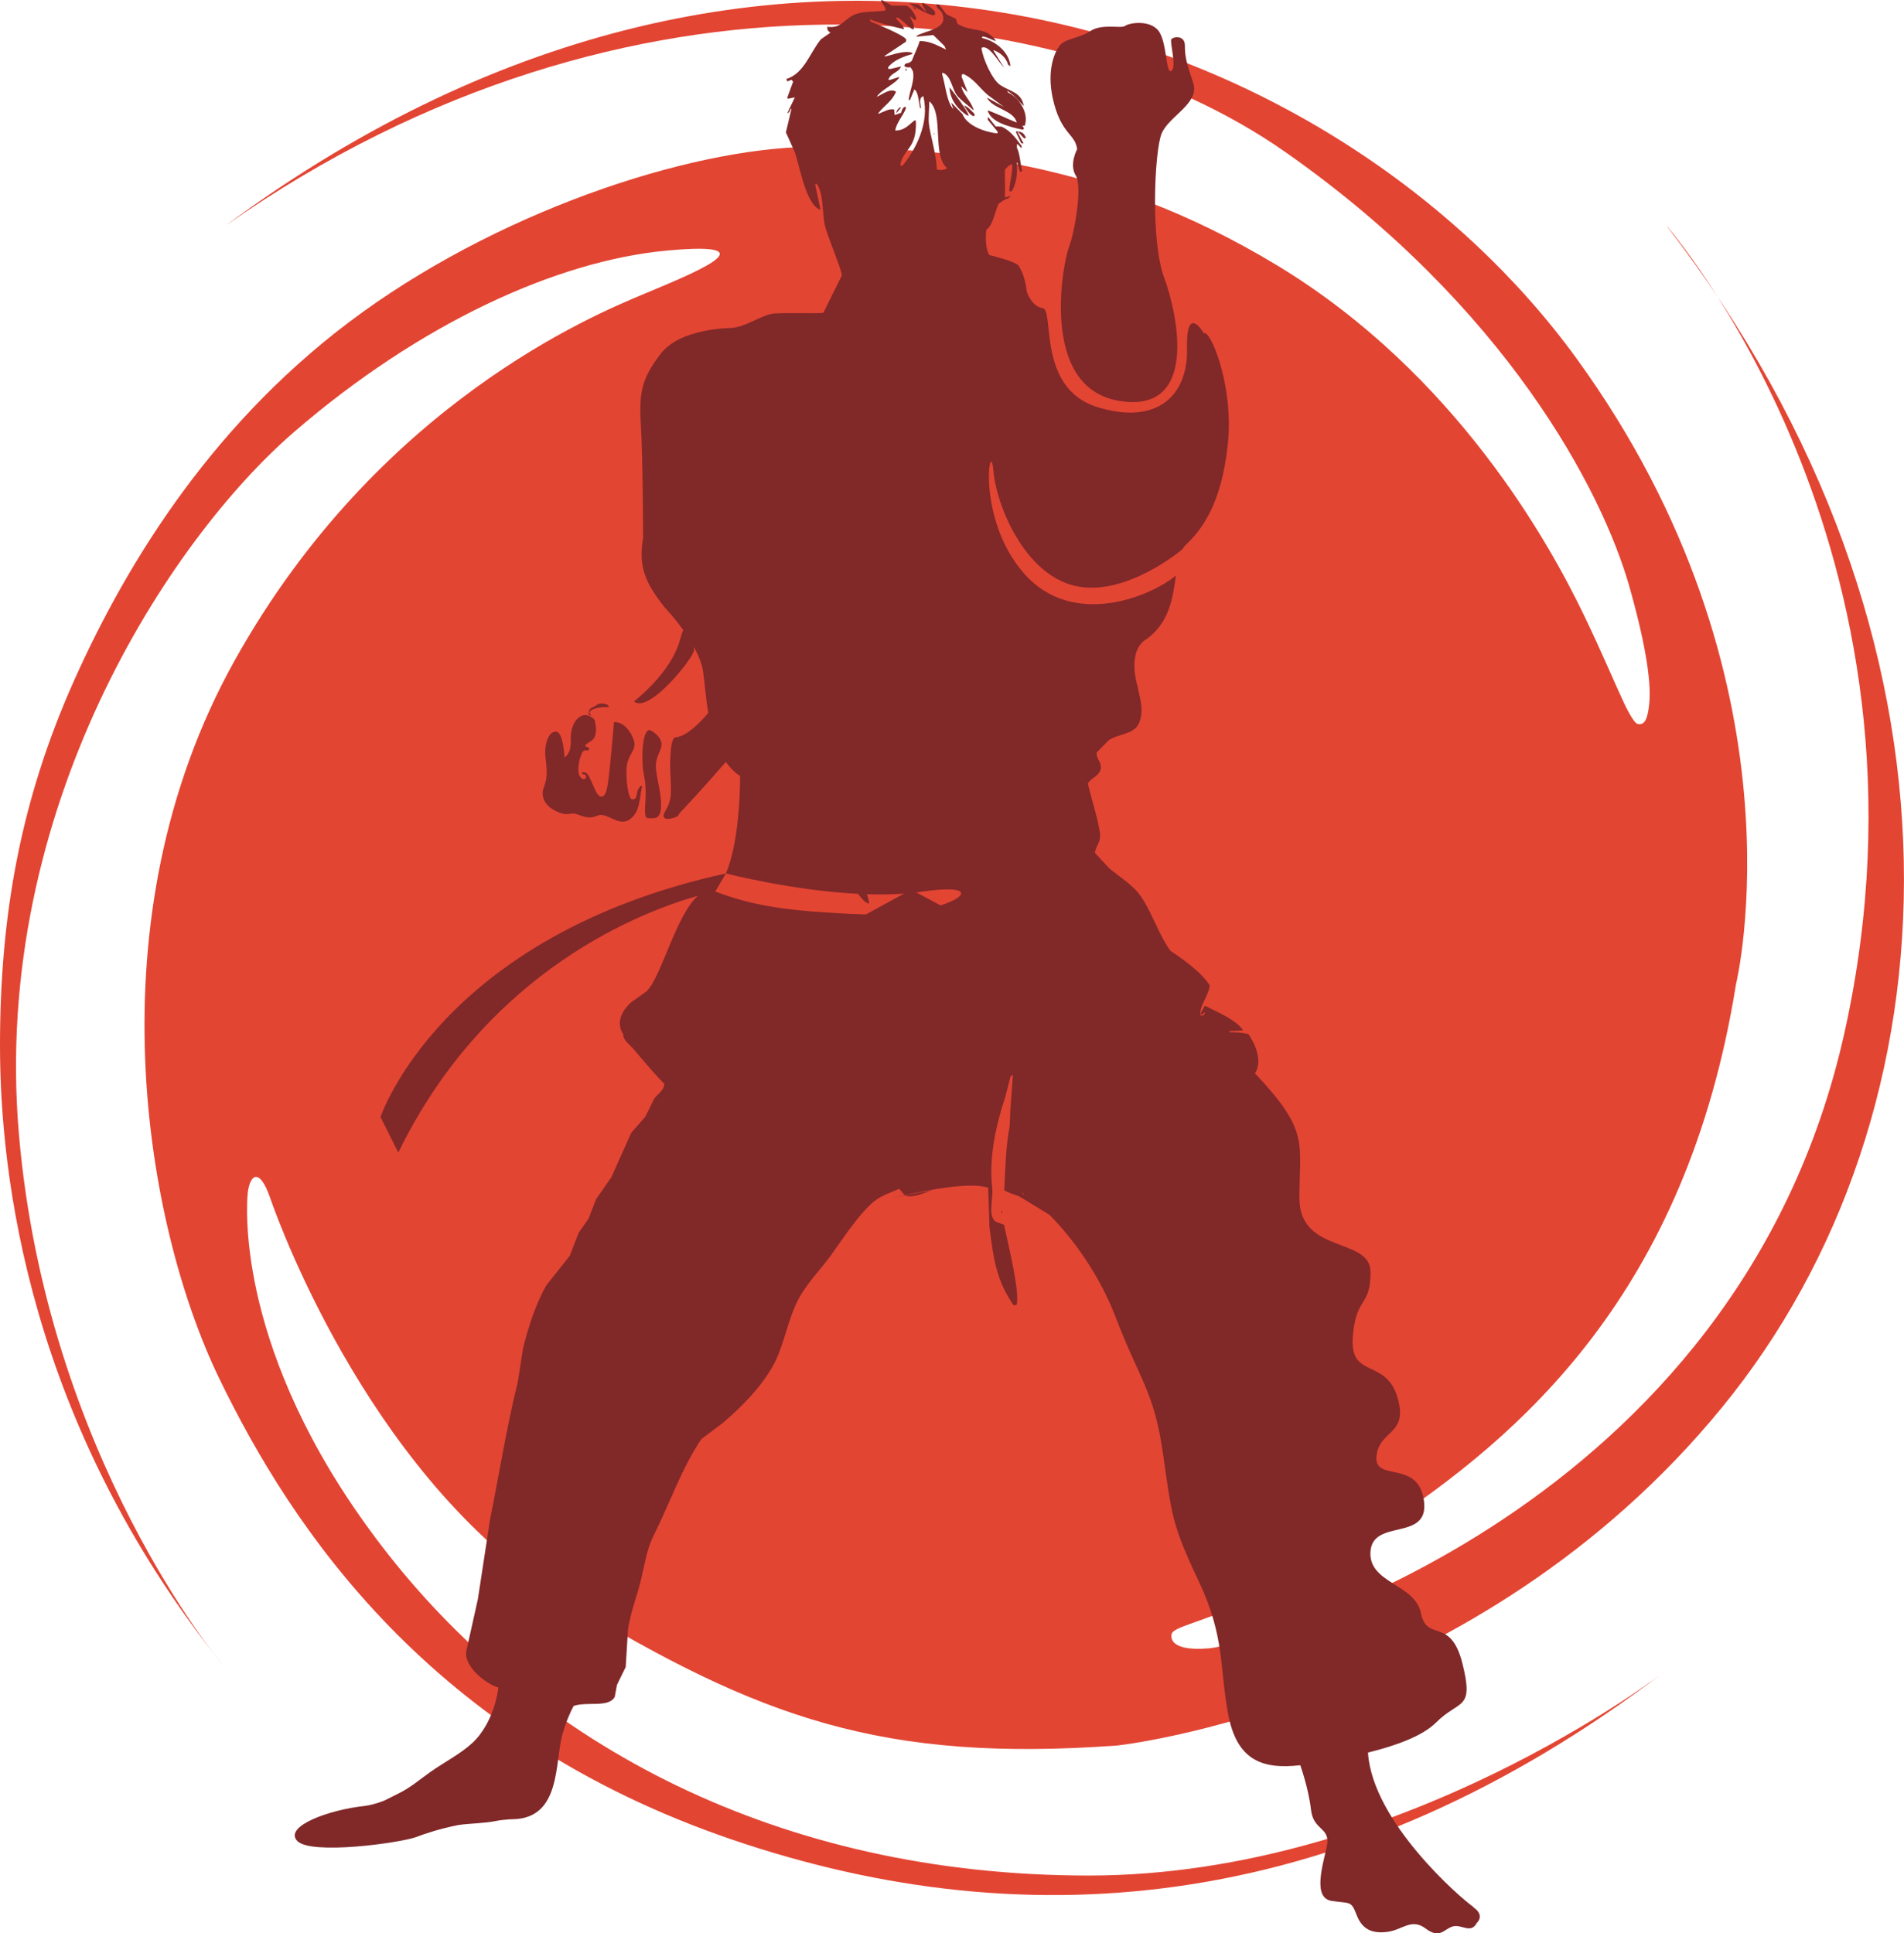<?xml version="1.0" encoding="UTF-8"?>
<svg xmlns="http://www.w3.org/2000/svg" id="Calque_1" data-name="Calque 1" viewBox="0 0 357.84 363.3">
  <defs>
    <style>
      .cls-1 {
        fill: #812829;
        fill-rule: evenodd;
      }

      .cls-1, .cls-2 {
        stroke-width: 0px;
      }

      .cls-2 {
        fill: #e34533;
      }
    </style>
  </defs>
  <path class="cls-2" d="m309.96,132.25c.34-3.31-.25-9.7-3.73-22-5.11-18.04-23.23-52.72-64.77-81.75C199.92-.53,118.14-10.74,42.43,42.38c105.01-77.69,209.93-35.54,253.86,24.98,43.93,60.52,29.97,117.64,29.97,117.64-9.32,58.18-40.5,84.87-66.86,102.22-26.36,17.36-38.9,17.68-39.21,19.93,0,0-1.04,3.31,7.01,2.63,8.04-.67,99.45-25.31,119.49-115.88,20.04-90.58-33.6-151.62-33.6-151.62,60.06,77.66,55.63,167.06,10.6,222.16-46.02,56.32-113.68,63.6-113.68,63.6-44.15,3.21-67.29-5.14-103.29-27-36-21.86-53.79-69.65-55.93-75.86-2.14-6.22-4.07-4.29-4.29-.21s-1.29,31.93,26.57,67.29c27.86,35.36,72.86,60.22,131.58,60.22s108.11-38.26,108.11-38.26c-59.15,45-118.61,50.79-175.19,31.5-56.58-19.29-82.61-58.18-96.43-86.79s-24.11-86.15,2.9-134.69c27.01-48.54,68.15-65.25,76.5-68.79,8.36-3.54,25.72-10.28,4.83-8.36-20.89,1.93-46.61,13.82-70.07,34.07C31.82,101.43-1.61,152.21,3.54,212.97c5.14,60.75,38.26,99.86,38.26,99.86C5.36,267.4,0,220.89,0,196.46s3.86-46.07,13.93-68.58c10.07-22.5,26.57-49.29,54.22-69.22,27.65-19.93,63.86-31.5,86.36-31.07s51.86,1.93,85.51,22.28c33.64,20.36,51.21,52.34,57.64,65.68,3.58,7.44,5.93,13.13,7.56,16.57,0,0,1.79,3.91,2.63,3.96s1.73.02,2.11-3.85h0Z"></path>
  <g>
    <path class="cls-1" d="m175.5,24.93c0,.11,0,.22-.01.33.04,0,.07,0,.11,0-.03-.11-.06-.22-.1-.33Z"></path>
    <path class="cls-1" d="m172.16,2c-.13-.54-.23-.61-.73-.79.24.26.49.53.73.79Z"></path>
    <path class="cls-1" d="m192.26,25.81c.11.08.21.15.32.23.08-.07.15-.14.23-.21-.07-.11-.14-.22-.2-.34-.26-.51-.76-.76-1.49-.82-.07.03-.15.07-.22.1.34.7.67,1.41,1.01,2.11.11.04.21.08.32.12.04-.03.08-.07.11-.1-.37-.71-.74-1.41-1.12-2.12h.11c.31.34.63.68.94,1.02Z"></path>
    <path class="cls-1" d="m175.5,2.9c.08-.07.15-.14.23-.21l.02-.44c-.49-.68-1.58-1.43-2.44-1.73-.07.65.54,1.08.8,1.78-.49-.49-.98-.98-1.47-1.48-.58-.06-1.16-.12-1.74-.18.1.23,3.61,2.22,4.6,2.26Z"></path>
    <path class="cls-1" d="m182.93,21.84c.07-.03.15-.07.22-.1v-.33c-.57-.55-1.15-1.32-2-1.61.43.67.99,1.69,1.77,2.03Z"></path>
    <path class="cls-1" d="m181.73,21.69h.33c-.23-.87-2.92-4.5-3.61-5.26.1,2.43,1.68,4.16,3.28,5.26Z"></path>
    <path class="cls-1" d="m188.25,227.97c.22-.31.14-.07.02-.44-.04.07-.08.14-.12.21.03.07.07.15.1.22Z"></path>
    <path class="cls-1" d="m188.06,227.19c.07.11.14.22.2.34-.13-.33,0-.13-.2-.34Z"></path>
    <path class="cls-1" d="m168.45,21.16s.07,0,.11,0c.27-.32.53-.63.8-.95h-.33c-.27.33-.44.41-.58.95Z"></path>
    <path class="cls-1" d="m170.2,12.83c0,.18-.01.36-.02.54.08-.07.15-.14.23-.21-.07-.11-.14-.22-.2-.34Z"></path>
    <path class="cls-1" d="m276.92,358.39c-2.28-1.54-19-15.98-19.82-29.02,5.26-1.3,10.23-3.1,12.74-5.6,4.46-4.46,7.24-2.23,5.01-11.14-2.23-8.91-6.69-3.9-7.8-9.47-1.11-5.57-10.03-5.57-9.47-11.7.56-6.13,11.14-1.67,10.03-9.47-1.11-7.8-9.47-3.34-8.91-8.36s6.13-3.9,3.9-11.14c-2.23-7.24-8.91-3.34-8.36-11.14.56-7.8,3.34-5.57,3.34-12.26s-13.37-3.34-13.37-13.93,1.91-12.56-8.34-23.44c1.56-2.48-.19-5.86-1.23-7.36-1.09-.33-2.25-.36-3.58-.36,0-.07,0-.15,0-.22.84-.04,1.68-.08,2.51-.12,0-.04,0-.07,0-.11-1.35-1.95-4.94-3.42-7.13-4.54-.27.5-.55,1-.82,1.49.07.08.14.15.21.23.19-.17.38-.35.57-.52.07.29-.07.35-.24.64-.18,0-.36-.01-.54-.02-.3-1.71,1.46-3.49,1.75-5.6-1.74-2.98-7.38-6.51-7.38-6.51-2.24-3.08-3.34-6.94-5.49-10.14-1.47-2.2-3.95-3.68-6-5.36-.91-.98-1.81-1.96-2.72-2.94.16-1.37,1.23-2,.92-3.89-.49-3.05-1.52-6.03-2.25-9.14.58-1.12,2.71-1.56,2.43-3.39-.14-.91-.76-1.17-.78-2.43.76-.77,1.52-1.54,2.27-2.31,1.89-1.29,4.96-1.03,5.81-3.48.88-2.53-.07-4.72-.39-6.67,0,0-2.14-6.68,1.76-8.91,4.29-3.11,4.91-7.96,5.45-11.9-4.69,3.91-19.27,10.02-28.46-.29-9.19-10.31-6.41-26.19-5.85-19.5s5.85,19.5,15.32,21.73c9.47,2.23,20.19-6.85,20.19-6.85.18-.32.39-.6.65-.84,3.07-2.88,6.74-7.77,7.91-18.95,1.17-11.18-3.4-21.69-4.51-20.82,0,0-3.35-5.84-3.16,2.89s-5.57,14.49-16.9,10.96c-11.33-3.53-7.99-18.2-10.21-18.57-2.23-.37-3.03-3.19-3.03-3.19-.35-3.41-1.63-4.95-1.63-4.95-1.33-.86-3.8-1.41-5.38-1.85-.98-1.54-.58-4.71-.58-4.71,1.3-.96,1.55-3.2,2.26-4.82.19-.29,1.3-1,1.9-1.12l.46-.53c-.37.13-.74.26-1.11.39.08-1.97-.06-3.41,0-5.24.35-.44.73-.88,1.35-1.04.13,1.62-.45,3-.53,5,.03.04.07.08.1.11.11,0,.22,0,.33.01.86-1.29,1.14-3.26.98-5.41.04,0,.07,0,.11,0,.16.59.32,1.18.48,1.76.15-.07.3-.13.44-.2-.43-1.58-.43-3.2-1.02-4.4,0-.22.02-.44.03-.65h.11c.24.27.49.53.73.8,0-.15.01-.29.02-.44-1.01-1.37-2.09-2.91-3.78-3.64-.36-.01-.73-.03-1.09-.04-.45-.56-.9-1.13-1.35-1.69-.04,0-.07,0-.11,0l-.02.44c.59.71,1.18,1.43,1.77,2.14.03.07.07.15.1.22-.04.07-.08.14-.12.21-2.61-.32-5.74-1.58-6.51-3.64-.66-.68-1.33-1.36-1.99-2.04-.04,0-.07,0-.11,0,.13.37.26.74.39,1.11-1.26-1.2-1.56-4.92-2.14-6.63.04-.07.08-.14.12-.21,1.64.54,1.76,3.18,2.77,4.36.78.91,2.08,1.82,2.95,2.63.04,0,.07,0,.11,0-.5-1.69-2.03-2.88-2.33-4.46.35.34.7.68,1.05,1.02.04,0,.07,0,.11,0-.36-.92-.73-1.85-1.09-2.77l.02-.44c.11-.03.22-.06.33-.1,2.09.98,3.03,2.68,4.64,4,.99.73,1.98,1.46,2.97,2.19-1.07-.59-2.13-1.18-3.2-1.76,1.01,2.13,5.03,2.32,5.59,4.69-1.68-.65-3.85-1.75-5.47-2.29.59,2.24,4.12,3.12,6.62,3.64.08-.07.15-.14.23-.21-.1-.19-.2-.37-.31-.56l.44.02c.87-2.61-1.32-5.42-3.13-6.23-.07-.11-.14-.22-.2-.34,1.4.77,2.05,1.88,3.16,2.85-.52-2.67-2.59-2.64-4.53-4-1.42-1-3.22-4.92-3.43-6.9,1.33-.83,3.38,2.92,4.22,3.66-.65-1.04-1.3-2.09-1.95-3.13,0-.04,0-.07,0-.11,1.27.44,2.38,1.43,2.73,2.73.11.08.21.15.32.23h.11c-.23-2.57-2.78-4.7-5.25-5.22-.03-.04-.07-.08-.1-.11.04-.07.08-.14.12-.21,1.07.17,1.61.62,2.47.86,0-.04,0-.07,0-.11-1.84-2.61-4.25-1.48-6.97-3-.45-.25-.27-.8-.61-1.11-.57-.28-1.14-.55-1.71-.83-.45-.6-.9-1.2-1.35-1.8-.15,0-.29-.01-.44-.02-.04.03-.08.07-.11.1.21.82.81.87,1.14,1.57,1.27,3.08-3.4,3.22-4.86,4.28,0,.04,0,.07,0,.11,1.06-.1,2.12-.21,3.18-.31.7.68,1.4,1.36,2.1,2.05.1.22.2.44.3.67-1.5-.65-2.68-1.54-4.95-1.61-.41,1.37-1.02,2.44-1.45,3.65-.28.4-.67.51-1.22.61-.08.11-.15.21-.23.32.03.07.07.15.1.22.4.2.46.16,1.08.15.14.22.27.45.41.67.47,1.61-.62,3.83-.76,5.42.07.04.14.08.21.12.28-.68.56-1.36.84-2.04.75.31.89,2.66,1.06,3.42.07.04.14.08.21.12-.07-.61-.33-1.35-.03-1.96l.34-.31s.07,0,.11,0c1.27,5.12-1.58,10.22-3.9,13.04-.15,0-.29-.01-.44-.02.56-3.3,3.15-2.98,2.95-8.39-.07-.04-.14-.08-.21-.12-1.06.77-1.88,1.97-3.68,1.93.27-1.55,1.43-2.65,2.02-4.17-.03-.11-.06-.22-.1-.33-.52.2-.66.6-.81,1.17-.37.13-.74.26-1.11.39-.04,0-.07,0-.11,0-.02-.33-.05-.66-.07-.98-.74-.31-2.02.39-2.87.76-.04,0-.07,0-.11,0,0-.04,0-.07,0-.11,1.1-1.45,2.51-2.14,3.32-4.01-1.07-.81-2.77.65-3.64.95.9-1.39,3.82-2.6,4.29-3.76-.59.19-1.18.39-1.77.58-.11,0-.22,0-.33-.01.42-1.35,1.91-1.29,2.39-2.52-.66.16-1.32.31-1.98.47l-.44-.02c0-.11,0-.22.01-.33.99-1.24,2.78-1.96,4.46-2.44.04-.07.08-.14.12-.21-1.54-.61-3.95.45-5.26.66,0-.04,0-.07,0-.11,1.34-.89,2.69-1.78,4.03-2.68l.02-.44c-.67-.9-5.4-2.81-6.63-3.32-.07-.11-.14-.22-.2-.34,0-.04,0-.07,0-.11,1.74.76,4.45,1.4,6.47,1.89-.1-.22-.2-.44-.3-.67-.42-.45-.84-.91-1.25-1.36.08-.07.15-.14.23-.21,1.25.6,1.94,1.86,3.07,2.3.22-1.35-.41-1.47-.66-2.53.32.27.63.53.95.8.08-.14.16-.28.24-.43-.4-.94-.97-1.9-1.87-2.36-.91,0-1.82,0-2.73,0-.64-.35-1.28-.71-1.92-1.06-.04.07-.08.14-.12.21.27.45.55.89.82,1.34,0,.15-.01.29-.02.44-1.85.29-3.88.09-5.48.65-2.24.79-2.64,2.8-5.44,2.4.05.75.15.77.61,1.11-.6.41-1.2.82-1.79,1.24-2.09,2.54-3.12,6.42-6.51,7.48.07.15.13.3.2.44.26-.1.52-.2.78-.3.1.11.21.23.31.34-.37,1-.73,2.01-1.1,3.01.03.07.07.15.1.22.44-.09.88-.18,1.32-.27-.48,1-.95,2-1.43,3,.49-.2.43-.44.69-.85.04,0,.07,0,.11,0-.35,1.48-.7,2.95-1.05,4.43.57,1.26,1.14,2.52,1.7,3.78.97,2.9,2.1,9.93,4.81,10.77-.34-1.58-.67-3.15-1.01-4.73.08-.07.15-.14.23-.21,1.34,1.64,1.09,5.35,1.55,7.7.38,1.94,3.38,8.83,3.22,9.62-.67,1.35-1.34,2.71-2.02,4.06-.47.96-.95,1.93-1.42,2.89-.45.27-8.51-.11-9.93.26-2.55.67-4.89,2.49-7.5,2.63,0,0-9.45,0-13.16,4.83s-4.09,7.43-3.71,13.74c.37,6.31.4,20.87.4,20.87-.93,5.57.49,8.54,4.08,13.1,0,0,1.71,1.77,3.47,4.23-.19.41-.4,1.01-.62,1.83-1.67,6.27-8.64,11.56-8.64,11.56,2.65,2.51,11.28-8.22,11.28-9.61,0-.16-.01-.38-.04-.65.86,1.56,1.54,3.2,1.76,4.74.29,2.07.48,4.84.96,7.7-1.74,2.04-4.05,4.3-6,4.57-.86-.12-1.07,1.91-1.15,4.45-.08,2.54.33,5.1.03,6.98-.31,1.88-1.35,2.69-1.28,3.35s.76.75,2.25.25c.31-.11.59-.42.83-.85,1.37-1.43,4.38-4.65,8.62-9.54.74,1.03,1.61,1.94,2.68,2.65,0,0,.12,11.89-2.67,18.3,0,0,12.33,3.2,24.84,3.84.69.96,1.42,1.67,1.96,1.83.04-.03.08-.07.11-.1-.04-.48-.2-1.04-.4-1.66,2.36.08,4.71.05,6.97-.11l-7.17,3.91s-.02,0-.03,0c-15.42-.56-21.25-1.72-28.27-4.3l1.99-3.41c-53.67,11.8-64.91,45.78-64.91,45.78l3.34,6.69c16.88-34.67,46.52-45.53,56.32-48.26-4.11,3.53-7,15.61-9.71,17.99l-2.88,2.04c-3.62,3.34-1.44,5.97-1.44,5.97-.16,1.01,1.22,1.99,1.76,2.62,1.91,2.24,3.88,4.61,5.95,6.74-.08,1.3-1.34,1.92-1.93,2.81-.54,1.11-1.09,2.23-1.64,3.34-.88,1.01-1.76,2.02-2.65,3.03-1.24,2.78-2.49,5.55-3.73,8.33-.95,1.37-1.91,2.75-2.86,4.12-.48,1.23-.96,2.46-1.44,3.69-.62.88-1.24,1.75-1.85,2.63-.56,1.44-1.12,2.89-1.67,4.33-1.47,1.85-2.94,3.71-4.41,5.56-1.94,3.43-3.37,7.73-4.36,11.79-.34,2.16-.68,4.31-1.02,6.47-1.99,7.94-3.52,17.42-5.18,25.67-.77,5.01-1.53,10.02-2.3,15.03-.73,3.29-1.47,6.58-2.2,9.88-.35,3.04,4.01,6.22,6.04,6.74,0,0-.39,4.87-3.54,8.96-.18.24-.4.49-.64.75-.09.1-.19.2-.28.3-.1.1-.2.2-.3.31-2.31,2.16-5.28,3.64-7.97,5.53-1.98,1.39-3.8,3-6.11,4.11-.87.42-1.77.92-2.74,1.36-1.33.5-2.57.84-3.65.96-6.47.69-15.07,3.77-12.59,6.53,2.49,2.75,19.43.4,22.4-.71,1.67-.63,4.34-1.54,7.96-2.26,2.29-.32,4.8-.29,7.13-.77.68-.14,1.48-.2,2.26-.28.28,0,.56-.02.84-.03,9.1-.19,7.8-10.77,9.29-15.97.66-2.32,1.43-4.08,2.09-5.32,2.52-.88,6.54.39,7.73-1.69.14-.76.28-1.52.42-2.28.54-1.11,1.09-2.23,1.64-3.34.15-2.39.3-4.78.44-7.16.51-3.13,1.54-5.78,2.27-8.61.81-3.15,1.18-6.23,2.52-8.9,2.97-5.92,5.35-12.83,9-18.18,1.33-1,2.67-2.01,4-3.01,3.53-2.99,7.19-6.7,9.47-10.79,1.88-3.38,2.58-7.67,4.2-11.33,1.66-3.74,4.4-6.26,6.66-9.38,2.13-2.96,5.6-8.29,8.41-10.38,1.27-.94,2.87-1.44,4.41-2.13.38.28.67.87,1.07,1.19,4.55-.98,12.21-2.53,15.67-1.41.08,2.48.17,4.95.25,7.43.83,6.72,1.48,10.21,4.54,14.69.18-.03.37-.06.55-.09.71-2.33-1.75-12.1-2.35-15.03-.52-.32-1.59-.44-1.93-.95-1-1.52-.06-4.13-.3-6.12-.69-5.79.9-12.29,2.41-16.81.34-1.33.69-2.66,1.03-3.99.11-.1.23-.21.34-.31.04,0,.07,0,.11,0-.16,2.14-.32,4.28-.47,6.42-.04,1.05-.08,2.11-.13,3.16-.77,4.01-.81,8.17-1.03,12.07.8.56,1.92.75,2.9,1.21,1.85,1.13,3.69,2.26,5.54,3.38,0,0,8.02,7.53,12.48,19.23,4.46,11.7,7.24,13.93,8.91,25.63,1.67,11.7,1.67,13.37,6.69,23.96,5.01,10.59,3.9,16.16,5.57,25.07,1.6,8.55,6.28,10.44,13.55,9.59,0,0,1.57,4.36,2.02,8.39.45,4.03,3.81,3.2,2.95,6.98-.86,3.79-2.59,9.59.93,10.13s3.64-.11,4.7,2.66c1.06,2.78,3.02,3.53,5.83,3.15,2.8-.37,4.48-2.64,7.16-.6,2.69,2.04,3.47,0,5.12-.42s3.36,1.46,4.47-.65c0,0,1.62-1.41-.65-2.94ZM174.64,19.11s.07,0,.11,0c2.66,2.49.37,10.04,3.25,12.49-.42.31-1.24.5-1.93.23-.09-2.86-1.25-6.47-1.48-8.47-.14-1.25.07-3.04.06-4.25Zm-1.38,148.47c9.41-1.39,8.94.84,3.5,2.58-1.75-.96-3.5-1.89-4.56-2.44.36-.04.71-.09,1.06-.14Zm19,56.96c-.03-.06-.07-.12-.1-.18.03-.06.05-.12.08-.18-.06-.09-.13-.17-.19-.26.19.15.06,0,.19.26.13.29.17.09.02.36Z"></path>
    <path class="cls-1" d="m170.12,224.64s-.05-.03-.07-.05c-.9.19-1.69.37-2.29.49l2.37-.44Z"></path>
    <path class="cls-1" d="m175.13,223.71l-5.01.93c.09.06.18.11.28.13,1.33.33,3.67-.74,4.74-1.06Z"></path>
    <path class="cls-1" d="m104.7,152.55c2.4,1.03,2.25-.13,4.09.6,1.84.72,2.5.52,3.55.12s1.85.29,3.57.93c1.72.64,2.83-.2,3.61-1.52.79-1.31.92-4.3,1.14-4.8.22-.49-.74-.01-.91,1.01s-.25,1.4-.98,1.33c-.74-.07-1.25-4.29-.96-6.36.29-2.07,1.74-2.88,1.39-4.43-.35-1.55-1.9-3.88-3.81-3.71,0,0-.44,5.26-.77,8.37-.33,3.11-.54,5.38-1.43,5.61s-1.38-1.45-1.99-2.73c-.61-1.27-.77-1.77-1.45-1.84s-.47.44.23.46c0,0,.37.49.02.73-.35.24-.65.12-1.05-.47-.4-.59-.28-2.26.05-3.29.33-1.03.49-1.57,1.09-1.54.6.03.58.06.61-.19.03-.25,0-.38-.55-.5-.54-.12.26-.65.76-.96.5-.3,1.61-.93.83-4.1,0,0-1.07-1.31-2.45-.72-1.38.59-2.08,2.54-2.02,4.26.06,1.72-.15,2.72-1.17,3.58,0,0-.21-4.62-1.48-4.88s-2.47,1.91-2.07,5.12.14,3.98-.39,5.5.16,3.38,2.56,4.41Z"></path>
    <path class="cls-1" d="m111.02,134.42c.23-.1-.37-.31-.18-.65.19-.34.9-.64,1.77-.79.87-.16,1.75-.07,1.75-.07.2-.16-.19-.64-1.08-.69-.89-.05-.94.17-1.37.44s-1.03.36-1.21.95c-.18.58.08.92.31.82Z"></path>
    <path class="cls-1" d="m124.3,139.64c-.21-1.46-1.9-2.3-1.9-2.3-1.67-1.09-2,5.37-1.38,8.31.62,2.95.18,5.49.2,6.66.02,1.17.15,1.52.86,1.47.71-.04,2.03.36,2.15-2.03.11-2.38-.58-4.38-.92-6.99-.34-2.6,1.2-3.68,1-5.14Z"></path>
    <path class="cls-1" d="m202.44,28.04s-1.56,2.86-.26,4.94c1.3,2.08-.26,10.91-1.3,13.51-1.04,2.6-5.71,26.23,9.35,28.83,15.07,2.6,11.17-16.1,8.57-23.12-2.6-7.01-1.82-23.64-.52-27.01s7.27-5.71,5.97-9.61c-1.3-3.9-1.56-4.94-1.56-7.01s-2.27-1.66-2.56-1.17c-.29.49,1.07,5.36,0,5.94s-.78-5.55-2.44-7.6c-1.66-2.05-5.45-1.46-6.23-.88s-4.29-.49-6.53.97c-2.24,1.46-4.77,1.36-5.84,2.82-1.07,1.46-2.53,5.16-.97,10.91,1.56,5.75,3.96,5.65,4.32,8.47Z"></path>
  </g>
</svg>
